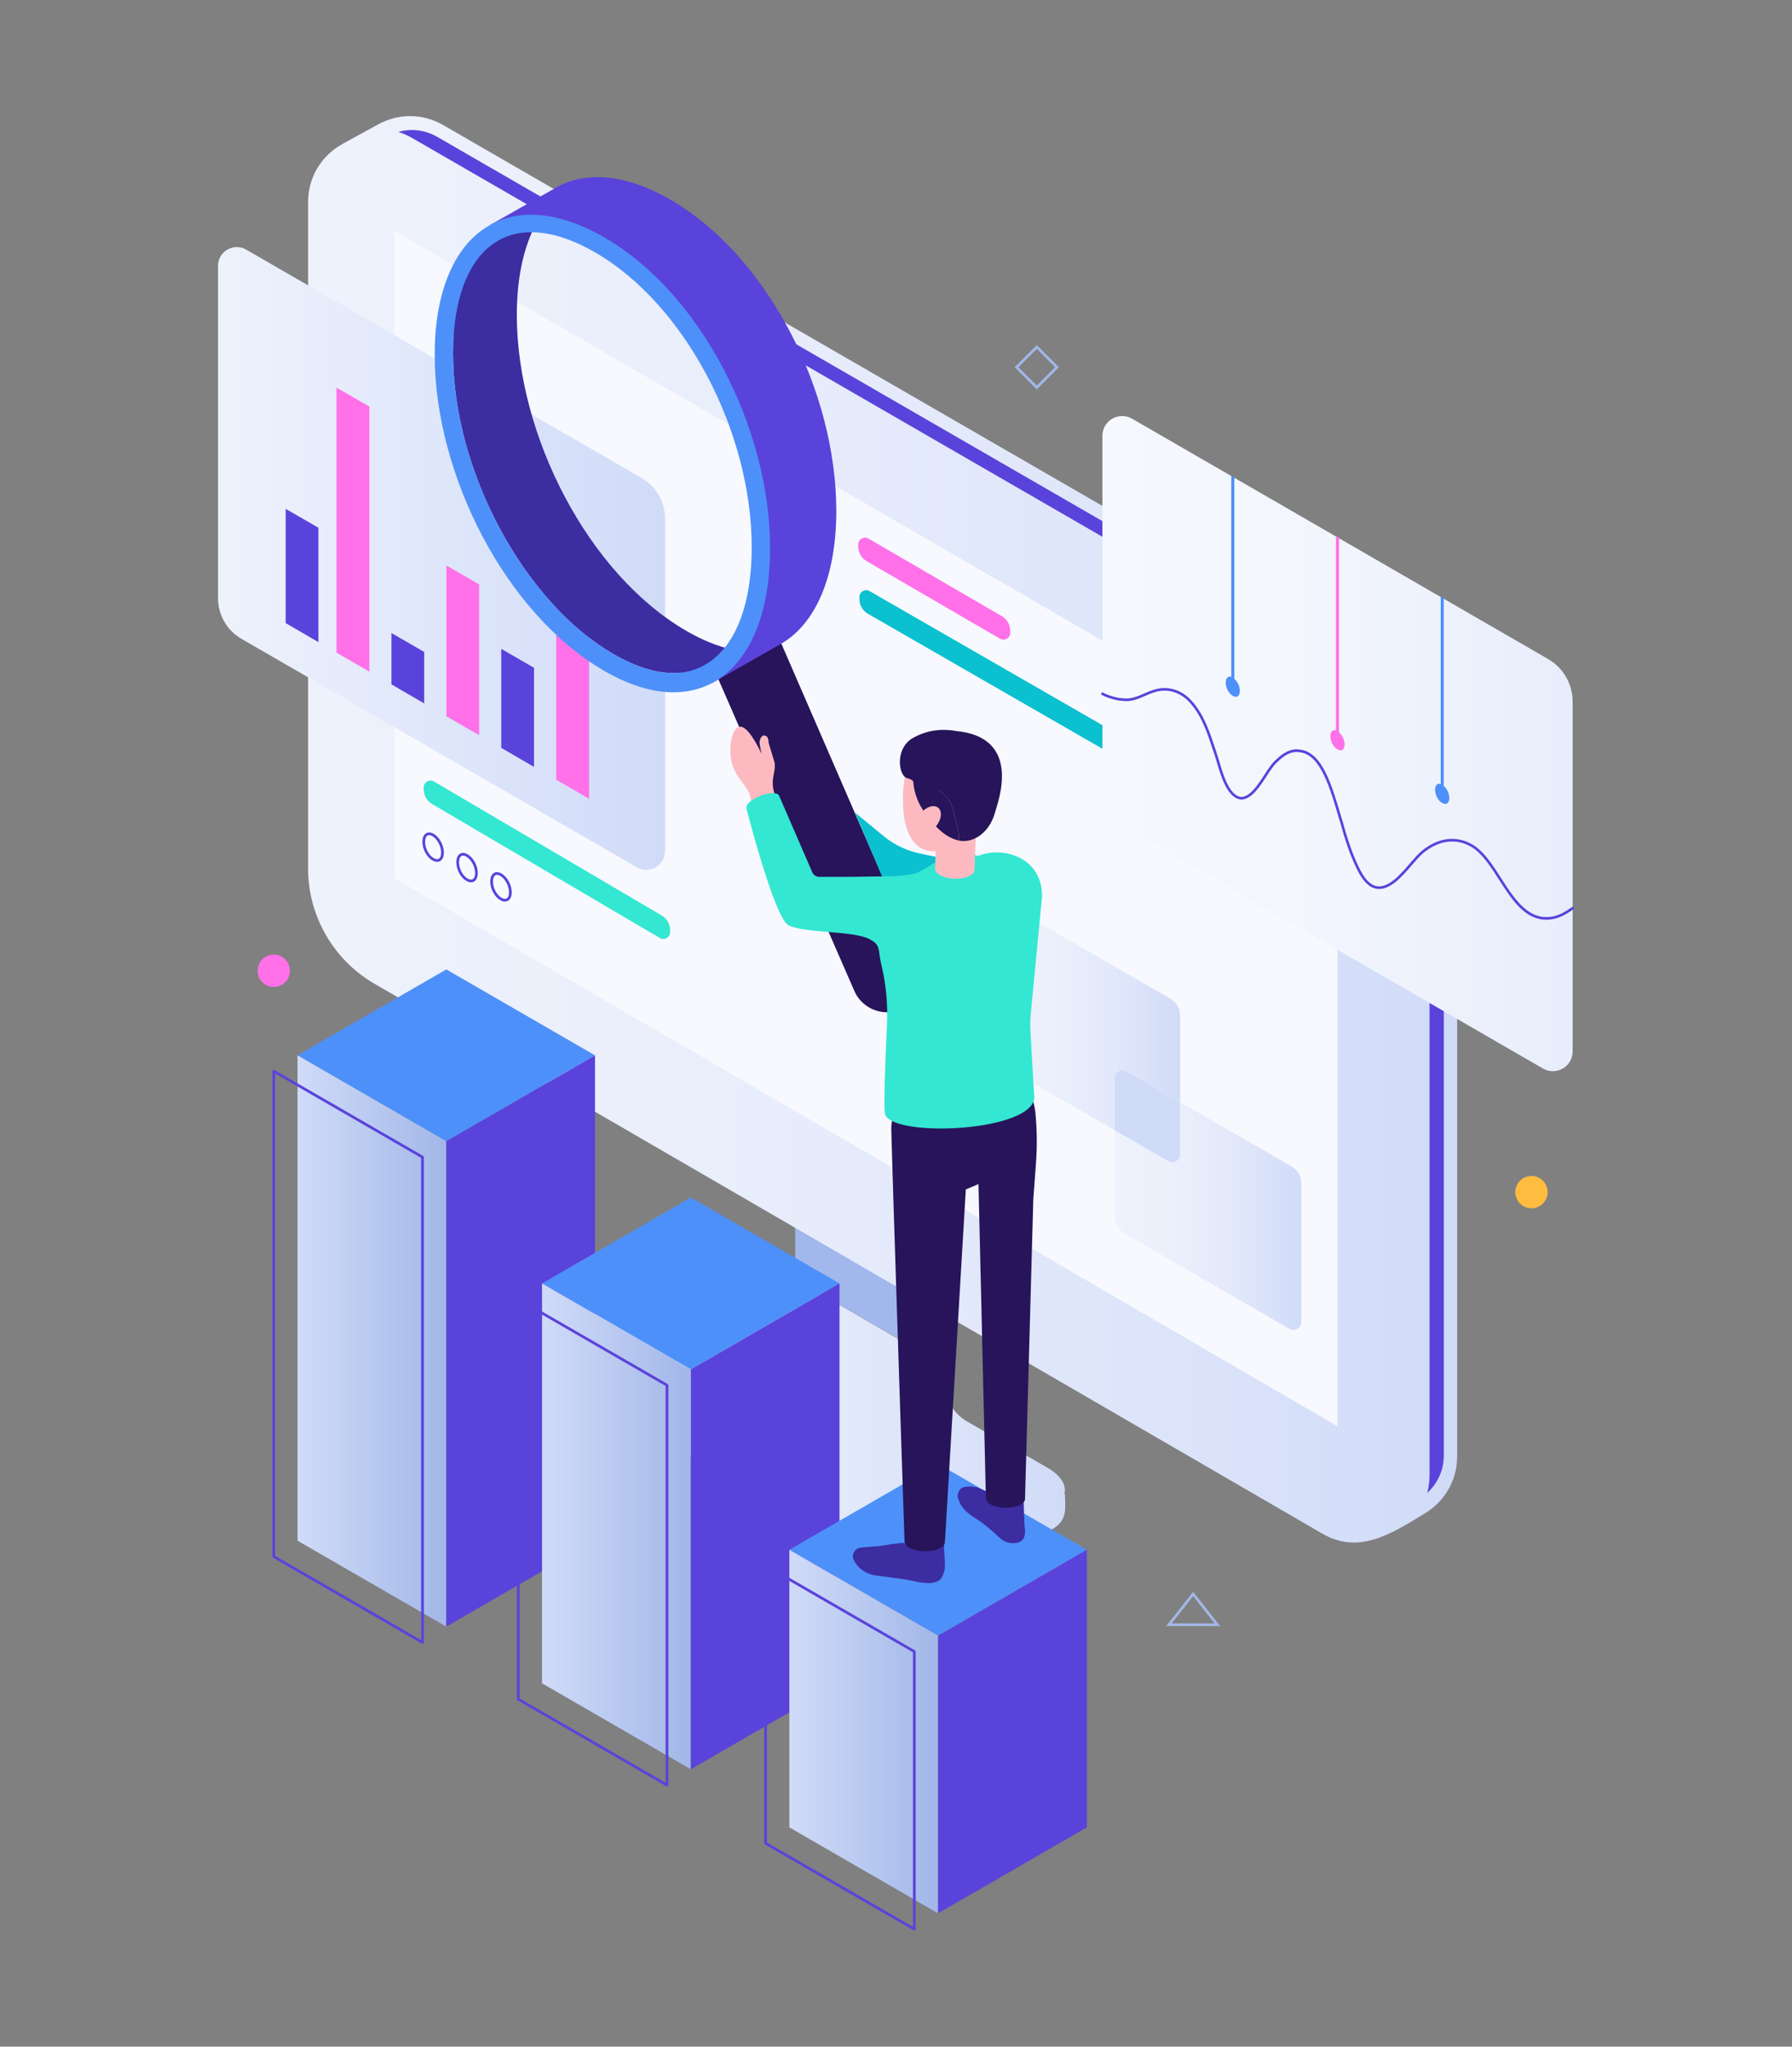 <?xml version="1.0" encoding="utf-8"?>
<!-- Generator: Adobe Illustrator 16.0.0, SVG Export Plug-In . SVG Version: 6.00 Build 0)  -->
<!DOCTYPE svg PUBLIC "-//W3C//DTD SVG 1.1//EN" "http://www.w3.org/Graphics/SVG/1.1/DTD/svg11.dtd">
<svg version="1.1" id="레이어_1" xmlns="http://www.w3.org/2000/svg" xmlns:xlink="http://www.w3.org/1999/xlink" x="0px"
	 y="0px" width="198px" height="226px" viewBox="0 0 198 226" enable-background="new 0 0 198 226" xml:space="preserve">
<rect x="0" y="0" width="198" height="226" fill="#808080" stroke="none"/>
<g>
	<g>
		<g>
			<polygon fill="#A2B7EB" points="104.403,132.075 87.865,124.021 87.865,141.227 104.403,150.815 			"/>
			<linearGradient id="SVGID_1_" gradientUnits="userSpaceOnUse" x1="61.023" y1="157.67" x2="117.701" y2="157.67">
				<stop  offset="0" style="stop-color:#EEF2FC"/>
				<stop  offset="0.357" style="stop-color:#E9EEFB"/>
				<stop  offset="0.761" style="stop-color:#DCE4FA"/>
				<stop  offset="1" style="stop-color:#D0DBF8"/>
			</linearGradient>
			<path fill="url(#SVGID_1_)" d="M117.671,165.001l-0.063-0.064c0.243-0.93-0.383-2.005-1.844-2.847l-8.908-5.128
				c-1.518-0.873-2.453-2.491-2.453-4.243v-1.876l-16.538-9.589v0.542c0,1.883-2.038,3.061-3.669,2.122l-3.937-2.267
				c-2.271-1.307-5.669-1.548-7.591-0.538l-10.373,5.432c-0.876,0.46-1.272,1.104-1.252,1.789c-0.021-0.005-0.021,2.469-0.021,2.469
				c0.003,0.829,0.689,1.723,1.944,2.445l35.445,20.438c2.27,1.308,5.669,1.549,7.591,0.539l10.373-5.432
				C118.017,167.787,117.671,166.436,117.671,165.001z"/>
			<g>
				<g>
					<linearGradient id="SVGID_2_" gradientUnits="userSpaceOnUse" x1="34.039" y1="91.576" x2="161.003" y2="91.576">
						<stop  offset="0" style="stop-color:#EEF2FC"/>
						<stop  offset="0.357" style="stop-color:#E9EEFB"/>
						<stop  offset="0.761" style="stop-color:#DCE4FA"/>
						<stop  offset="1" style="stop-color:#D0DBF8"/>
					</linearGradient>
					<path fill="url(#SVGID_2_)" d="M161.003,160.847V87.069c0.025-5.286-2.783-10.182-7.361-12.824L48.971,13.813
						c-2.298-1.327-4.858-1.243-6.938-0.21c-0.747,0.397-4.334,2.372-4.104,2.246c-2.257,1.208-3.89,3.558-3.89,6.484v73.56
						c0,5.242,2.788,10.089,7.318,12.725l104.692,60.7c3.984,2.319,7.361,0.278,11.463-2.253
						C159.548,165.805,160.988,163.579,161.003,160.847z"/>
					<path fill="#5A43DB" d="M157.698,164.85c1.189-1.092,1.824-2.532,1.834-4.132V86.937c0.021-4.681-2.482-9.041-6.531-11.383
						L48.332,15.124c-0.885-0.511-1.834-0.768-2.818-0.768c-0.505,0-1.016,0.07-1.511,0.209c0.549,0.171,1.082,0.409,1.593,0.705
						l104.667,60.431c5.458,2.96,7.689,6.838,7.689,13.385v73.781C157.948,163.548,157.862,164.212,157.698,164.85z"/>
				</g>
				<polygon fill="#F7F9FF" points="43.576,25.497 43.576,96.965 147.784,157.492 147.784,85.769 				"/>
				<g>
					<path fill="#0BC0CF" d="M125.509,83.51v-0.217c0-0.671-0.357-1.291-0.939-1.627L96.084,65.274
						c-0.501-0.289-1.127,0.072-1.127,0.651v0.222c0,0.672,0.358,1.292,0.939,1.627l28.485,16.387
						C124.883,84.45,125.509,84.088,125.509,83.51z"/>
					<path fill="#33E7D2" d="M74.042,102.931v-0.217c0-0.671-0.358-1.291-0.939-1.627L47.947,86.294
						c-0.501-0.289-1.127,0.072-1.127,0.65v0.223c0,0.671,0.358,1.291,0.939,1.627l25.155,14.787
						C73.416,103.871,74.042,103.509,74.042,102.931z"/>
					<path fill="#FF70E9" d="M111.624,69.879v-0.217c0-0.671-0.357-1.291-0.939-1.626l-14.733-8.569
						c-0.501-0.289-1.127,0.072-1.127,0.651v0.223c0,0.671,0.358,1.291,0.939,1.626l14.733,8.563
						C110.998,70.82,111.624,70.458,111.624,69.879z"/>
					<g>
						<path fill="#5A43DB" d="M48.299,95.17c-0.166,0-0.345-0.054-0.53-0.16c-0.626-0.362-1.099-1.244-1.099-2.052
							c0-0.459,0.148-0.797,0.417-0.953c0.231-0.134,0.526-0.109,0.832,0.066c0.641,0.37,1.125,1.267,1.125,2.084
							c0,0.445-0.146,0.774-0.411,0.928C48.533,95.141,48.42,95.17,48.299,95.17z M47.417,92.219c-0.062,0-0.122,0.014-0.18,0.046
							c-0.17,0.099-0.267,0.352-0.267,0.693c0,0.709,0.408,1.479,0.949,1.792c0.223,0.128,0.424,0.154,0.564,0.073
							c0.166-0.096,0.261-0.339,0.261-0.668c0-0.707-0.428-1.509-0.975-1.824C47.67,92.275,47.543,92.219,47.417,92.219z"/>
						<path fill="#5A43DB" d="M52.047,97.43c-0.165,0-0.345-0.054-0.53-0.16c-0.626-0.362-1.099-1.244-1.099-2.052
							c0-0.459,0.148-0.797,0.418-0.953c0.231-0.134,0.526-0.109,0.831,0.066c0.641,0.37,1.125,1.267,1.125,2.084
							c0,0.445-0.146,0.774-0.411,0.928C52.281,97.401,52.168,97.43,52.047,97.43z M51.167,94.479c-0.062,0-0.123,0.014-0.18,0.046
							c-0.17,0.099-0.268,0.352-0.268,0.693c0,0.709,0.408,1.479,0.949,1.792c0.224,0.128,0.423,0.155,0.564,0.073
							c0.166-0.096,0.261-0.339,0.261-0.668c0-0.707-0.428-1.509-0.975-1.824C51.419,94.535,51.292,94.479,51.167,94.479z"/>
						<path fill="#5A43DB" d="M55.796,99.555c-0.165,0-0.345-0.054-0.529-0.16c-0.627-0.362-1.099-1.244-1.099-2.052
							c0-0.459,0.149-0.797,0.418-0.953c0.229-0.133,0.525-0.11,0.831,0.066c0.642,0.37,1.125,1.267,1.125,2.084
							c0,0.445-0.146,0.774-0.411,0.928C56.03,99.526,55.917,99.555,55.796,99.555z M54.915,96.604
							c-0.061,0-0.123,0.014-0.179,0.046c-0.17,0.099-0.268,0.352-0.268,0.693c0,0.709,0.408,1.479,0.949,1.792
							c0.224,0.128,0.423,0.155,0.564,0.073c0.166-0.096,0.261-0.339,0.261-0.668c0-0.707-0.428-1.509-0.975-1.824
							C55.167,96.66,55.04,96.604,54.915,96.604z"/>
					</g>
				</g>
			</g>
		</g>
		<g>
			<linearGradient id="SVGID_3_" gradientUnits="userSpaceOnUse" x1="24.091" y1="61.669" x2="73.478" y2="61.669">
				<stop  offset="0" style="stop-color:#EEF2FC"/>
				<stop  offset="1" style="stop-color:#D0DBF8"/>
			</linearGradient>
			<path fill="url(#SVGID_3_)" d="M70.889,52.778L47.955,39.542l-12.389-7.15l-7.625-4.4l-0.744-0.429
				c-1.38-0.797-3.106,0.199-3.106,1.794v2.803v9.115v6.209v18.575c0,1.85,0.986,3.559,2.588,4.483l43.692,25.231
				c1.38,0.797,3.107-0.199,3.107-1.794V57.262C73.479,55.412,72.491,53.703,70.889,52.778z"/>
			<g>
				<path fill="#5A43DB" d="M35.182,58.278v12.629c-1.58-0.914-2.834-1.646-3.618-2.103V56.188L35.182,58.278z"/>
				<path fill="#5A43DB" d="M46.871,71.991v5.681c-1.228-0.705-2.442-1.41-3.618-2.103v-5.668L46.871,71.991z"/>
				<path fill="#FF70E9" d="M52.943,64.534v16.65c-1.175-0.679-2.39-1.384-3.618-2.089V62.444L52.943,64.534z"/>
				<path fill="#5A43DB" d="M59.003,73.741v10.943c-1.123-0.652-2.337-1.357-3.618-2.103V71.651L59.003,73.741z"/>
				<path fill="#FF70E9" d="M65.089,65.813v22.385c-0.64-0.379-1.919-1.11-3.63-2.09V63.723L65.089,65.813z"/>
				<path fill="#FF70E9" d="M40.811,44.892v29.279c-1.293-0.758-2.507-1.463-3.631-2.103V42.802L40.811,44.892z"/>
			</g>
		</g>
		<linearGradient id="SVGID_4_" gradientUnits="userSpaceOnUse" x1="121.806" y1="82.113" x2="173.764" y2="82.113">
			<stop  offset="0" style="stop-color:#F6F8FE"/>
			<stop  offset="0.515" style="stop-color:#F2F5FD"/>
			<stop  offset="0.997" style="stop-color:#E7EDFB"/>
		</linearGradient>
		<path fill="url(#SVGID_4_)" d="M173.764,77.473v38.628c0,1.678-1.82,2.73-3.274,1.892l-45.963-26.546
			c-1.678-0.973-2.721-2.767-2.721-4.721V48.125c0-1.678,1.82-2.73,3.273-1.892l45.954,26.528
			C172.72,73.735,173.764,75.528,173.764,77.473z"/>
		<path fill="#4E90F9" d="M136.995,76.29c0,0.56-0.33,0.81-0.789,0.547c-0.451-0.264-0.775-0.891-0.775-1.45
			c0-0.493,0.25-0.763,0.614-0.647V52.493l0.337,0.189v22.279C136.746,75.271,136.995,75.804,136.995,76.29z"/>
		<path fill="#FF70E9" d="M148.568,82.205c0,0.561-0.337,0.81-0.796,0.547c-0.451-0.263-0.775-0.891-0.775-1.457
			c0-0.492,0.25-0.755,0.613-0.641V59.17l0.338,0.188v21.518C148.312,81.187,148.568,81.719,148.568,82.205z"/>
		<path fill="#4E90F9" d="M160.138,88.121c0,0.56-0.338,0.81-0.796,0.546c-0.452-0.263-0.776-0.891-0.776-1.457
			c0-0.492,0.25-0.762,0.621-0.641V65.848l0.338,0.195v20.741C159.882,87.102,160.138,87.634,160.138,88.121z"/>
		<path fill="#5A43DB" d="M170.847,101.558c-2.381,0-3.818-2.239-5.215-4.414c-0.961-1.497-1.87-2.913-3.051-3.619
			c-1.662-0.991-3.594-0.755-5.295,0.648c-0.391,0.32-0.824,0.821-1.282,1.353c-1.138,1.316-2.42,2.817-3.897,2.622
			c-1.291-0.215-2.022-1.813-2.415-2.67c-0.577-1.265-1.095-2.755-1.578-4.556c-0.026-0.088-0.04-0.137-0.048-0.185l-0.07-0.189
			c-1.098-3.749-2.13-7.273-4.439-7.488c-1-0.172-1.899,0.574-2.355,1.029c-0.416,0.334-0.829,0.968-1.266,1.638
			c-0.783,1.201-1.67,2.563-2.826,2.563c-1.5-0.168-2.197-2.543-2.659-4.114c-0.084-0.287-0.158-0.541-0.227-0.739
			c-0.076-0.225-0.151-0.452-0.228-0.683c-0.589-1.781-1.198-3.625-2.403-5.017c-0.009-0.009-0.023-0.026-0.036-0.044
			c-0.992-1.172-2.375-1.653-3.721-1.329c-0.441,0.105-0.874,0.293-1.293,0.476c-0.775,0.337-1.575,0.685-2.5,0.553
			c-0.247-0.015-0.549-0.04-0.842-0.129c-0.516-0.11-1.011-0.289-1.463-0.527c-0.07-0.038-0.098-0.126-0.061-0.196
			c0.039-0.07,0.126-0.098,0.197-0.061c0.428,0.227,0.898,0.396,1.398,0.504c0.275,0.082,0.557,0.105,0.8,0.121
			c0.853,0.121,1.581-0.195,2.354-0.531c0.43-0.187,0.874-0.379,1.34-0.49c1.451-0.354,2.936,0.162,3.971,1.383
			c0.026,0.021,0.043,0.042,0.054,0.058c1.263,1.46,1.882,3.331,2.479,5.14c0.076,0.229,0.15,0.456,0.227,0.68
			c0.069,0.2,0.145,0.459,0.23,0.751c0.414,1.407,1.104,3.761,2.396,3.906c0.984-0.001,1.824-1.292,2.566-2.431
			c0.45-0.691,0.875-1.344,1.316-1.696c0.484-0.485,1.482-1.298,2.586-1.101c2.496,0.231,3.555,3.847,4.674,7.676l0.08,0.22
			c0.012,0.061,0.022,0.097,0.033,0.137c0.493,1.827,1.004,3.302,1.576,4.552c0.369,0.81,1.059,2.315,2.192,2.505
			c1.308,0.177,2.546-1.264,3.636-2.525c0.467-0.541,0.908-1.051,1.318-1.388c1.803-1.484,3.853-1.729,5.627-0.673
			c1.239,0.742,2.209,2.252,3.146,3.712c1.52,2.364,3.096,4.815,5.848,4.178c0.633-0.17,1.273-0.497,1.954-1.002
			c0.062-0.05,0.153-0.035,0.202,0.03c0.048,0.064,0.034,0.155-0.031,0.202c-0.709,0.527-1.382,0.87-2.055,1.051
			C171.462,101.523,171.146,101.558,170.847,101.558z"/>
		<g>
			<linearGradient id="SVGID_5_" gradientUnits="userSpaceOnUse" x1="109.778" y1="112.221" x2="130.392" y2="112.221">
				<stop  offset="0" style="stop-color:#EEF2FC"/>
				<stop  offset="0.368" style="stop-color:#EAEFFB"/>
				<stop  offset="0.725" style="stop-color:#DFE6FA"/>
				<stop  offset="1" style="stop-color:#D0DBF8"/>
			</linearGradient>
			<path fill="url(#SVGID_5_)" d="M124.46,118.276l5.932,3.422v-9.545c0-0.772-0.412-1.485-1.081-1.872l-18.235-10.523
				c-0.576-0.333-1.297,0.083-1.297,0.748v15.318c0,0.772,0.412,1.486,1.08,1.872l12.305,7.105v-5.776
				C123.163,118.359,123.884,117.943,124.46,118.276z"/>
			<linearGradient id="SVGID_6_" gradientUnits="userSpaceOnUse" x1="123.163" y1="134.279" x2="143.776" y2="134.279">
				<stop  offset="0" style="stop-color:#EEF2FC"/>
				<stop  offset="0.368" style="stop-color:#EAEFFB"/>
				<stop  offset="0.725" style="stop-color:#DFE6FA"/>
				<stop  offset="1" style="stop-color:#D0DBF8"/>
			</linearGradient>
			<path fill="url(#SVGID_6_)" d="M142.695,128.799l-12.304-7.101v5.779c0,0.665-0.721,1.081-1.297,0.748l-5.932-3.425v9.541
				c0,0.772,0.412,1.485,1.08,1.872l18.236,10.53c0.576,0.333,1.297-0.083,1.297-0.748v-15.325
				C143.776,129.898,143.364,129.186,142.695,128.799z"/>
			<path fill="#D0DBF8" d="M130.392,127.478v-5.779l-5.932-3.422c-0.576-0.333-1.297,0.083-1.297,0.749v5.776l5.932,3.425
				C129.671,128.559,130.392,128.143,130.392,127.478z"/>
		</g>
	</g>
	<g>
		<g>
			<polygon fill="#4E90F9" points="49.312,126.022 65.745,116.535 49.312,107.047 32.877,116.535 			"/>
			<g>
				<linearGradient id="SVGID_7_" gradientUnits="userSpaceOnUse" x1="32.877" y1="148.076" x2="49.312" y2="148.076">
					<stop  offset="0" style="stop-color:#D0DBF8"/>
					<stop  offset="1" style="stop-color:#A2B7E8"/>
				</linearGradient>
				<polygon fill="url(#SVGID_7_)" points="32.877,116.535 32.877,170.13 49.312,179.617 49.312,126.022 				"/>
				<polygon fill="#5A43DB" points="49.312,126.022 49.312,179.617 65.745,170.13 65.745,116.535 				"/>
			</g>
		</g>
		<g>
			<polygon fill="#4E90F9" points="76.326,151.21 92.759,141.722 76.325,132.233 59.892,141.722 			"/>
			<g>
				<linearGradient id="SVGID_8_" gradientUnits="userSpaceOnUse" x1="59.892" y1="168.545" x2="76.326" y2="168.545">
					<stop  offset="0" style="stop-color:#D0DBF8"/>
					<stop  offset="1" style="stop-color:#A2B7E8"/>
				</linearGradient>
				<polygon fill="url(#SVGID_8_)" points="59.892,141.722 59.892,185.88 76.326,195.368 76.326,151.21 				"/>
				<polygon fill="#5A43DB" points="76.326,151.21 76.326,195.368 92.759,185.88 92.759,141.722 				"/>
			</g>
		</g>
		<g>
			<polygon fill="#4E90F9" points="103.651,180.618 120.085,171.13 103.651,161.643 87.218,171.13 			"/>
			<g>
				<linearGradient id="SVGID_9_" gradientUnits="userSpaceOnUse" x1="87.218" y1="191.203" x2="103.651" y2="191.203">
					<stop  offset="0" style="stop-color:#D0DBF8"/>
					<stop  offset="1" style="stop-color:#A2B7E8"/>
				</linearGradient>
				<polygon fill="url(#SVGID_9_)" points="87.218,171.13 87.218,201.788 103.651,211.276 103.651,180.618 				"/>
				<path fill="#5A43DB" d="M46.684,181.52c-0.025,0-0.052-0.007-0.075-0.021l-16.434-9.487c-0.046-0.026-0.075-0.076-0.075-0.13
					v-53.595c0-0.054,0.029-0.104,0.075-0.13c0.047-0.027,0.104-0.027,0.15,0l16.434,9.488c0.046,0.026,0.075,0.076,0.075,0.13
					v53.595c0,0.054-0.028,0.104-0.075,0.13C46.735,181.513,46.709,181.52,46.684,181.52z M30.4,171.795l16.134,9.314v-53.248
					L30.4,118.546V171.795z"/>
				<path fill="#5A43DB" d="M73.698,197.271c-0.026,0-0.052-0.007-0.075-0.021l-16.434-9.488c-0.046-0.026-0.075-0.076-0.075-0.13
					v-44.158c0-0.054,0.028-0.104,0.075-0.13c0.047-0.027,0.104-0.027,0.15,0l16.434,9.488c0.046,0.026,0.075,0.076,0.075,0.13
					v44.158c0,0.054-0.028,0.104-0.075,0.13C73.75,197.264,73.724,197.271,73.698,197.271z M57.414,187.545l16.134,9.315v-43.812
					l-16.134-9.315V187.545z"/>
				<path fill="#5A43DB" d="M101.024,213.178c-0.027,0-0.053-0.007-0.076-0.021l-16.433-9.487c-0.046-0.026-0.074-0.076-0.074-0.13
					v-30.658c0-0.054,0.028-0.104,0.074-0.13c0.047-0.027,0.104-0.027,0.151,0l16.433,9.488c0.047,0.026,0.075,0.076,0.075,0.13
					v30.657c0,0.054-0.028,0.104-0.075,0.13C101.075,213.171,101.05,213.178,101.024,213.178z M84.741,203.453l16.133,9.314v-30.311
					l-16.133-9.315V203.453z"/>
				<polygon fill="#5A43DB" points="103.651,180.618 103.651,211.276 120.085,201.788 120.085,171.13 				"/>
			</g>
		</g>
	</g>
	<g>
		<g>
			<path fill="#27145A" d="M98.008,111.779c-1.52,0-2.969-0.884-3.615-2.365L78.397,72.759l6.837-4.212l16.383,37.712
				c0.871,1.996-0.041,4.318-2.035,5.189C99.069,111.672,98.534,111.779,98.008,111.779z"/>
			<g>
				<path fill="#5A43DB" d="M92.404,56.41c0-13.281-7.641-28.192-18.3-34.346c-4.836-2.792-9.076-3.163-12.297-1.554l-7.629,4.318
					l6.389,0.122l5.991,2.096l6.79,5.815l5.41,7.912l4.3,9.316l1.177,11.851l-1.623,7.1l-3.974,6.406l7.497-4.258
					C90.051,69.027,92.404,63.778,92.404,56.41z"/>
				<g>
					<path fill="#3C2DA1" d="M57.104,34.761c0-4.248,0.816-7.732,2.269-10.32c-8.281,2.149-9.315,7.239-9.315,14.632
						c0,12.852,7.794,27.418,17.744,33.163c2.394,1.382,4.62,2.082,6.618,2.082c1.466,0,4.919,0,6.455-2.596
						c-1.575-0.357-3.251-1.024-5.012-2.041C64.979,63.397,57.104,48.042,57.104,34.761z"/>
					<path fill="#4E90F9" d="M66.787,26.225c-10.884-6.284-18.758-0.332-18.758,12.949c0,13.28,7.874,28.636,18.758,34.92
						c10.658,6.153,18.3-0.244,18.3-13.524C85.087,47.289,77.445,32.378,66.787,26.225z M78.325,73.144
						c-1.133,0.76-2.439,1.174-3.905,1.174c-1.998,0-4.224-0.7-6.618-2.082c-9.95-5.745-17.744-20.312-17.744-33.163
						c0-7.393,2.494-12.164,6.766-13.21c0.587-0.145,1.207-0.221,1.86-0.221c2.131,0,4.516,0.753,7.089,2.238
						c9.854,5.689,17.285,19.699,17.285,32.588C83.058,66.662,81.312,71.141,78.325,73.144z"/>
				</g>
			</g>
		</g>
		<g>
			<path fill="#0BC0CF" d="M109.697,94.43l-2.722,8.884c-0.533-0.9-1.331-1.617-2.313-2.036c-1.535-0.655-4.491-1.605-6.23-2.21
				l-3.95-9.33l3.143,2.583c1.115,0.916,2.424,1.564,3.831,1.885c1.285,0.293,2.906,0.618,4.209,0.736
				C107.036,95.055,108.418,94.881,109.697,94.43z"/>
			<g>
				<path fill="#FCBAC0" d="M80.703,83.112c-0.009-1.125,0.151-2.506,0.921-2.834c1.007-0.422,2.524,2.967,2.524,2.967
					s-0.208-0.885-0.223-1.211c-0.008-0.378,0.207-0.82,0.489-0.819c0.356-0.001,0.499,0.306,0.508,0.793l0.667,2.211
					c0.033,0.308,0.033,0.627-0.034,0.932l-0.11,0.603c-0.125,0.669-0.069,1.361,0.177,2l0.817,2.147l-2.795,1.212l-0.866-3.565
					c-0.221-0.426-0.724-1.099-1.179-1.738C81.033,85.022,80.711,84.091,80.703,83.112z"/>
				<g>
					<path fill="#3C2DA1" d="M105.804,165.112c0,0,0,1.119,1.373,2.127c0.194,0.145,0.457,0.322,0.736,0.5
						c0.78,0.492,1.834,1.397,2.504,2.033c0.372,0.348,0.796,0.602,1.355,0.627c0.839,0.042,1.578-0.227,1.475-1.491
						c-0.008-0.085-0.018-0.237-0.034-0.391c-0.009-0.067-0.017-0.135-0.025-0.203c-0.017-0.093-0.069-2.437-0.077-2.487
						c-0.102,0.424-0.69-1.23-1.055-1.247c-0.551-0.025-0.475,1.288-0.848,0.94c-0.669-0.635-1.385-0.345-3.223-1.283l-0.352-0.058
						c-1.426-0.167-1.645,0.306-1.788,0.738C105.829,164.985,105.812,165.053,105.804,165.112z"/>
					<path fill="#3C2DA1" d="M95.056,170.897c0,0,1.292-0.125,1.724-0.142c1.018-0.038,3.239-0.674,3.935-0.194
						c0.791,0.547,2.544,1.004,2.568-0.471l1.004,0.324c0.019,0.313,0.107,2.138,0.115,2.253c0.031,0.541-0.078,1.094-0.369,1.551
						c-0.665,1.05-2.73,0.438-3.913,0.2l-3.531-0.474c-1.284-0.26-2.124-1.162-2.356-1.943
						C94.172,171.474,94.533,170.99,95.056,170.897z"/>
					<path fill="#27145A" d="M113.776,120.216l0.416,1.53c0.103,0.379,0.174,0.765,0.211,1.155c0.179,1.833,0.199,3.679,0.064,5.516
						l-0.297,4.017l-0.914,33.025c0.09,1.327-4.341,1.461-4.326-0.132l-0.816-34.578l-1.4,0.597l-2.308,38.896
						c0,1.365-4.425,1.493-4.468-0.15c0,0-1.308-39.289-1.461-45.454c-0.11-4.344,7.783-3.178,7.783-3.362l-4.094-3.198
						L113.776,120.216z"/>
					<path fill="#33E7D2" d="M113.886,111.987l1.24-12.88c0.114-3.224-2.288-4.854-4.693-4.973c-0.223-0.012-0.446-0.016-0.672,0
						c-0.563,0.036-1.135,0.159-1.685,0.37c-0.208,0.074-1.767-0.848-1.976-0.749l-2.721,1.446l-0.075,0.04
						c0,0-1.69,1.1-2.231,1.216c-1.905,0.409-2.741,0.281-4.814,0.331c-1.989,0.047-4.623,0.043-5.743,0.039
						c-0.332-0.002-0.628-0.198-0.763-0.501l-3.694-8.509c-0.533-0.768-3.847,0.478-3.578,1.495c0,0,3.096,12.095,4.644,12.862
						c1.813,0.899,7.094,0.569,8.947,1.529c1.284,0.664,0.928,1.19,1.258,2.598l0.075,0.319c0.501,2.135,0.701,4.326,0.596,6.517
						c-0.18,3.769-0.412,9.507-0.178,9.997c1.199,2.504,16.258,1.808,16.455-1.932l-0.43-7.376
						C113.814,113.213,113.827,112.598,113.886,111.987z"/>
					<path fill="#FCBAC0" d="M99.962,90.633c0.72,3.567,3.093,3.906,5.322,2.831c2.485-1.199,4.009-4.118,4.156-6.253
						c0.226-3.252-1.824-5.376-4.52-5.562C98.779,81.224,99.712,89.397,99.962,90.633z"/>
					<path fill="#FCBAC0" d="M107.931,88.947l-0.25,7.093c-0.012,0.332-0.33,0.641-0.898,0.824
						c-0.982,0.323-2.344,0.186-3.055-0.312c-0.286-0.202-0.418-0.437-0.41-0.666c-0.014-0.001,0.237-7.094,0.237-7.094
						L107.931,88.947z"/>
					<path fill="#27145A" d="M105.103,86.183c-0.78,1.019-1.94,1.553-3.042,1.501c-0.356-0.013-0.7-0.89-1.153-1.404
						c-0.295-0.336-0.742-0.317-0.923-0.479c-0.798-0.708-0.922-3.275,0.863-4.299c1.748-1.003,3.514-1.02,4.727-0.789
						c0.18,0.034-0.963,0.583-0.816,0.696C106.147,82.475,106.302,84.612,105.103,86.183z"/>
					<g>
						<path fill="#27145A" d="M105.824,91.515l-0.526-2.113c-0.139-0.56-0.416-1.074-0.807-1.498
							c-0.4-0.434-0.905-0.757-1.467-0.939l-2.117-0.685c0.127,1.785,0.887,3.26,2.533,4.998c0.795,0.839,1.65,1.347,2.471,1.53
							l0.013-0.343C105.935,92.145,105.901,91.826,105.824,91.515z"/>
						<path fill="#27145A" d="M105.573,80.712c-2.576-0.233-4.688,1.886-4.691,5.006c-0.001,0.192,0.012,0.377,0.025,0.562
							l2.117,0.685c0.562,0.183,1.066,0.506,1.467,0.939c0.391,0.424,0.668,0.938,0.807,1.498l0.526,2.113
							c0.077,0.311,0.11,0.63,0.1,0.95l-0.013,0.343c1.585,0.354,3.396-0.822,4.01-3.034
							C110.243,88.611,113.065,81.39,105.573,80.712z"/>
					</g>
					
						<ellipse transform="matrix(-0.778 -0.629 0.629 -0.778 125.416 225.512)" fill="#FCBAC0" cx="102.58" cy="90.582" rx="1.107" ry="1.704"/>
				</g>
			</g>
		</g>
	</g>
	<path fill="#A2B7E8" d="M114.556,42.995l-2.447-2.446l2.447-2.446l2.445,2.446L114.556,42.995z M112.532,40.548l2.023,2.022
		l2.022-2.022l-2.022-2.022L112.532,40.548z"/>
	<path fill="#A2B7E8" d="M134.821,179.561h-5.982l2.991-3.786L134.821,179.561z M129.458,179.26h4.744l-2.372-3.001L129.458,179.26z
		"/>
	<circle fill="#FFBC3F" cx="169.215" cy="131.638" r="1.787"/>
	<circle fill="#FF70E9" cx="30.25" cy="107.198" r="1.787"/>
</g>
</svg>
